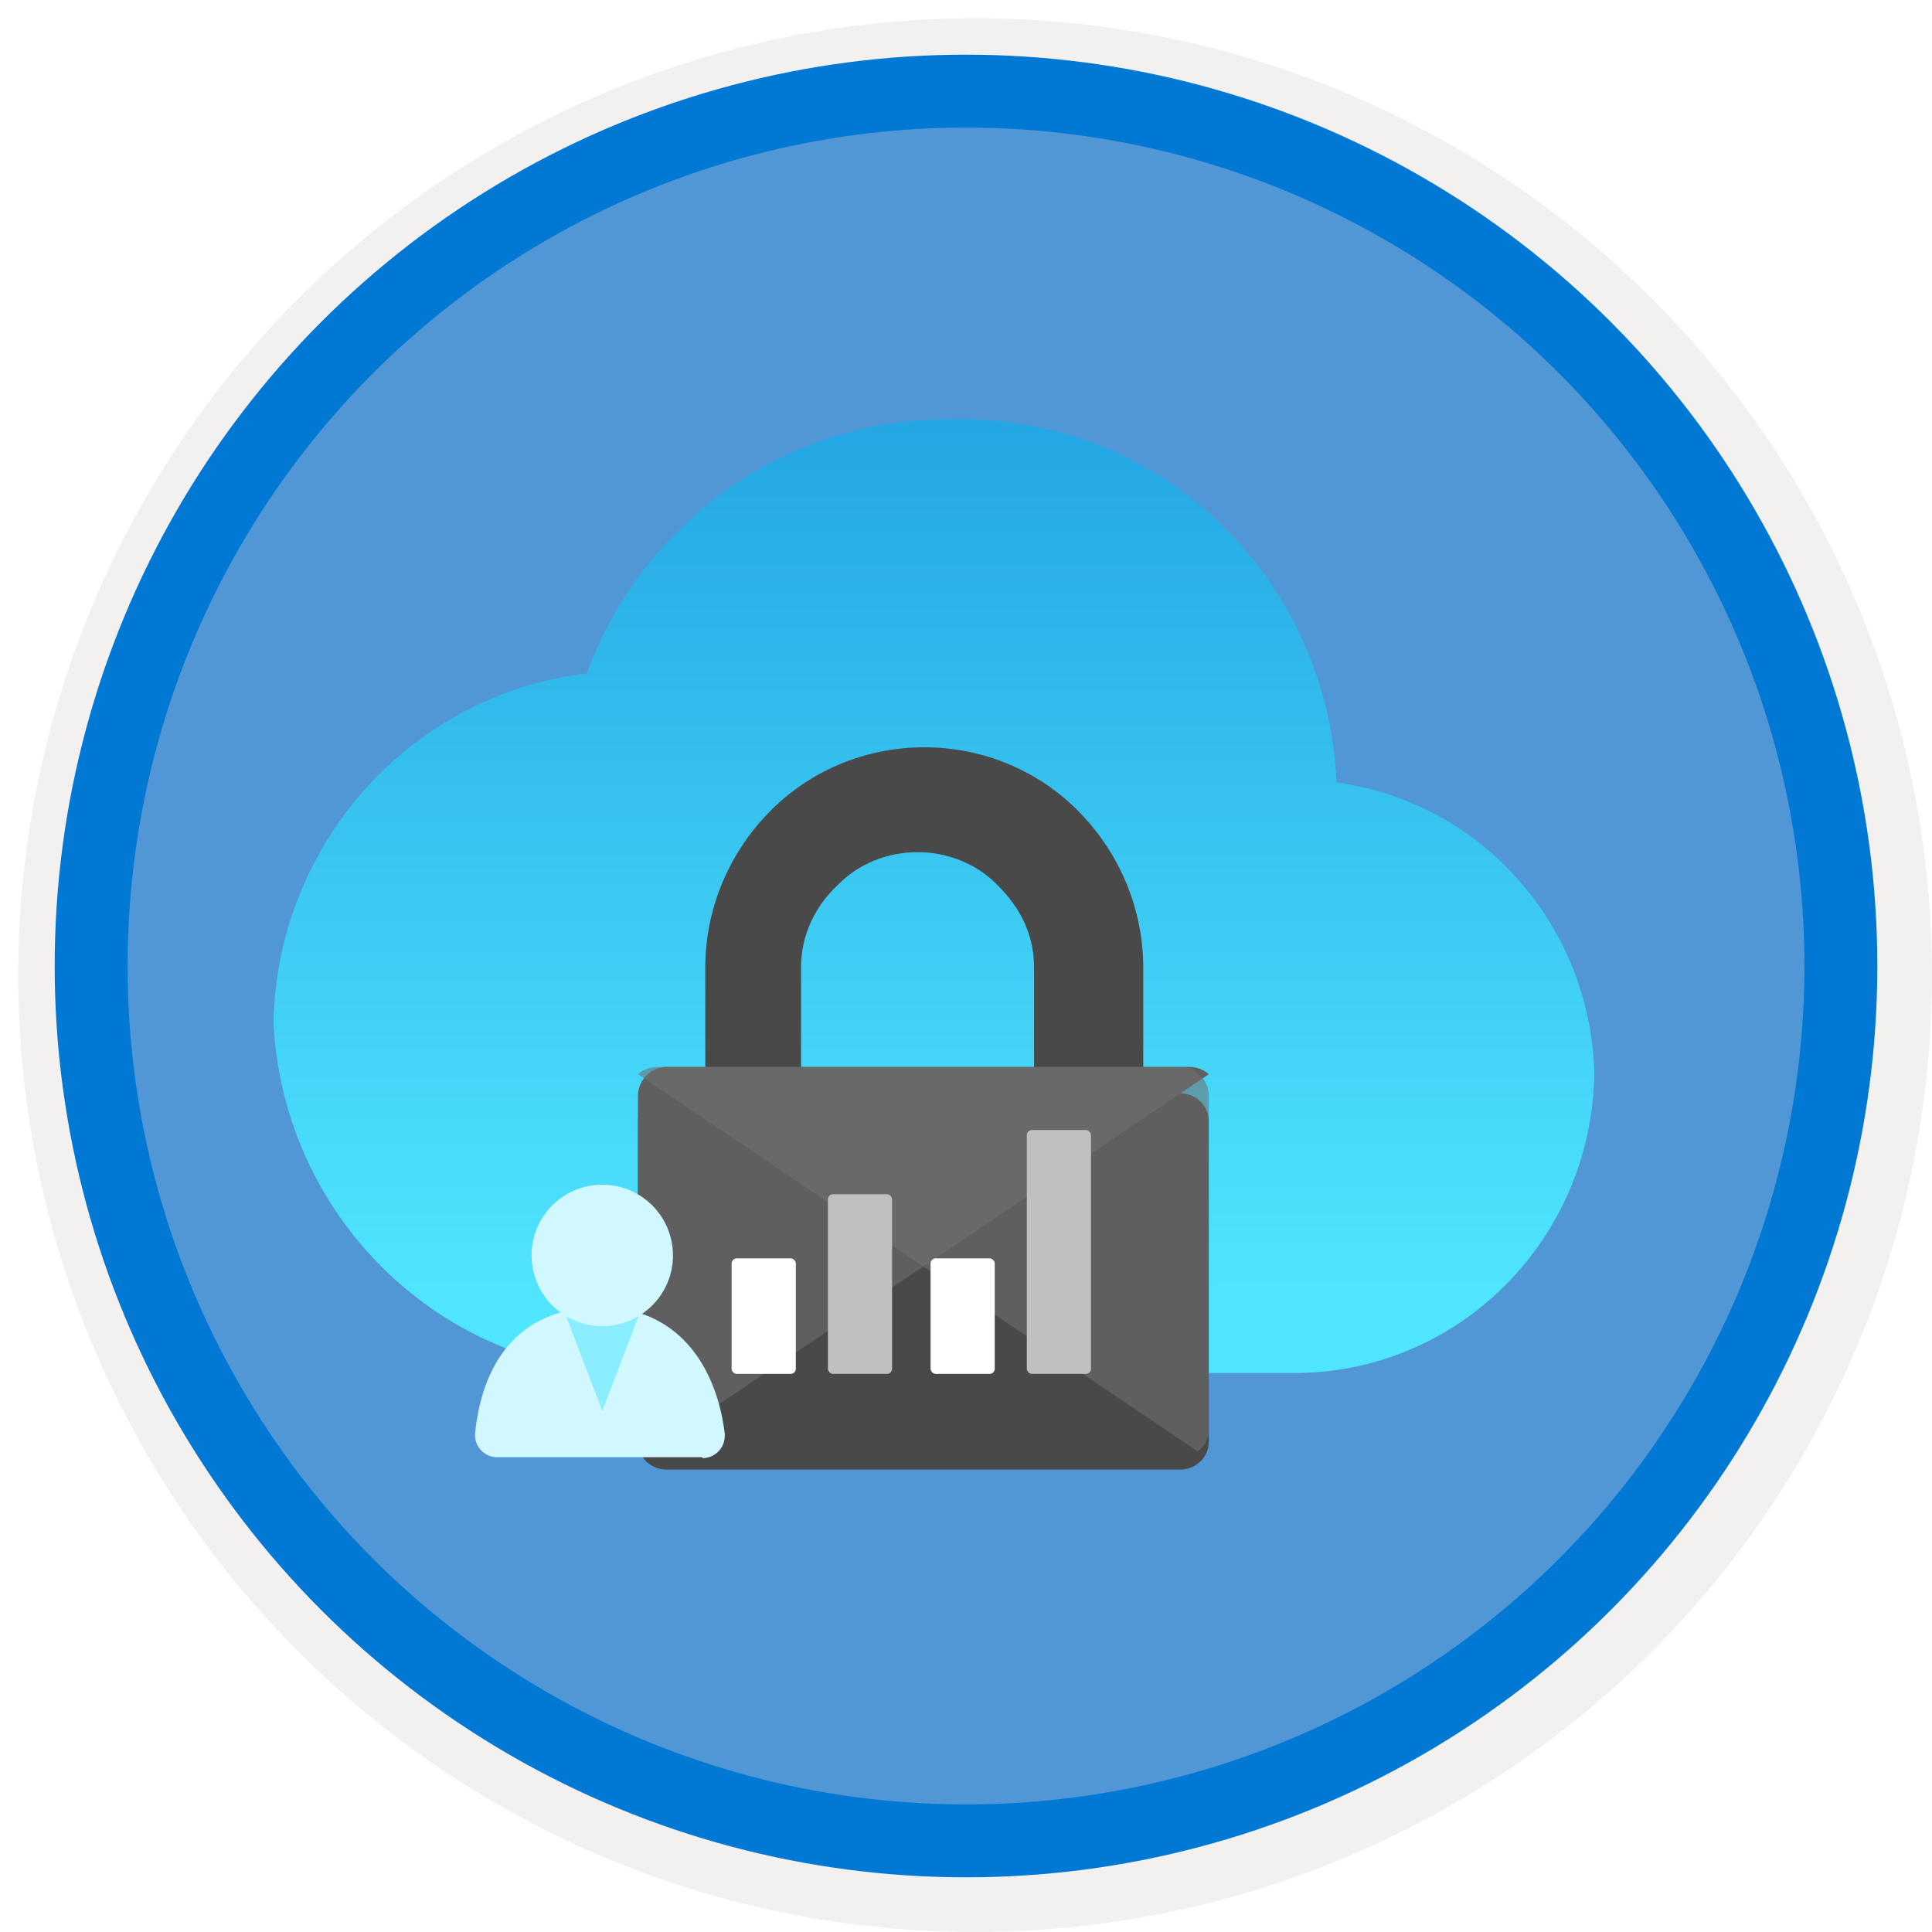 <svg width="106" height="106" viewBox="0 0 106 106" fill="none" xmlns="http://www.w3.org/2000/svg">
<g filter="url(#filter0_d)">
<circle cx="53" cy="53" r="49" fill="#5197D5"/>
<circle cx="53" cy="53" r="50.75" stroke="#F2F1F0" stroke-width="3.5"/>
</g>
<circle cx="53" cy="53" r="48" stroke="#0078D4" stroke-width="4"/>
<g filter="url(#filter1_d)">
<path d="M87.472 56.801C87.223 48.713 81.237 41.997 73.328 40.933C72.841 29.544 63.42 20.666 52.186 21.01C43.29 20.915 35.292 26.492 32.193 34.951C22.549 36.088 15.21 44.268 15 54.114C15.565 65.054 24.594 73.562 35.392 73.328H70.379H71.278C80.204 73.191 87.392 65.855 87.472 56.801Z" fill="url(#paint0_linear)"/>
</g>
<g filter="url(#filter2_d)">
<path fill-rule="evenodd" clip-rule="evenodd" d="M62.725 58.986H64.695C65.139 58.971 65.568 59.139 65.878 59.447C66.187 59.755 66.347 60.175 66.319 60.603V78.11C66.32 78.522 66.147 78.916 65.841 79.203C65.534 79.49 65.121 79.645 64.695 79.632H36.628C36.202 79.645 35.788 79.49 35.482 79.203C35.176 78.916 35.003 78.522 35.004 78.11V60.603C34.972 60.157 35.146 59.72 35.478 59.409C35.81 59.097 36.266 58.943 36.727 58.986H38.697V52.23C38.657 49.039 39.892 45.955 42.143 43.62C44.352 41.312 47.458 40 50.711 40C53.964 40 57.069 41.312 59.278 43.62C61.526 45.958 62.759 49.04 62.725 52.23V58.986ZM43.949 52.056V58.538H56.734V52.011C56.726 50.739 56.297 49.499 55.505 48.454C55.27 48.135 55.007 47.834 54.718 47.554C53.608 46.409 52.015 45.753 50.342 45.753C48.669 45.753 47.076 46.409 45.965 47.554C44.676 48.755 43.952 50.371 43.949 52.056Z" fill="#494949"/>
</g>
<path d="M36.66 58.538H65.269C65.657 58.541 66.031 58.682 66.323 58.937L35.605 79.632C35.243 79.337 35.024 78.903 35.003 78.438V60.23C34.975 59.782 35.138 59.343 35.454 59.021C35.769 58.699 36.207 58.524 36.66 58.538Z" fill="#5F5F5F"/>
<path opacity="0.572" d="M64.663 58.538H36.054C35.666 58.541 35.291 58.682 35 58.937L65.717 79.632C66.096 79.35 66.319 78.908 66.319 78.438V60.23C66.348 59.782 66.184 59.343 65.869 59.021C65.554 58.699 65.116 58.524 64.663 58.538Z" fill="#717171"/>
<rect x="45.423" y="65.521" width="3.521" height="9.858" rx="0.28" fill="#C0C0C0"/>
<rect x="51.056" y="69.041" width="3.521" height="6.338" rx="0.28" fill="white"/>
<rect x="56.337" y="62" width="3.521" height="13.379" rx="0.28" fill="#C0C0C0"/>
<rect x="40.142" y="69.041" width="3.521" height="6.338" rx="0.28" fill="white"/>
<path d="M38.546 80C39.218 80 39.764 79.456 39.764 78.786C39.769 78.738 39.769 78.69 39.764 78.643C39.283 74.826 37.102 71.724 32.946 71.724C28.79 71.724 26.517 74.357 26.067 78.612C26.001 79.282 26.49 79.879 27.162 79.949H38.525L38.546 80Z" fill="#D1F7FF"/>
<path opacity="0.8" d="M33.044 72.604C32.309 72.599 31.591 72.383 30.975 71.983L33.044 77.414L35.112 72.024C34.49 72.405 33.773 72.606 33.044 72.604Z" fill="#79ECFF"/>
<circle cx="33.044" cy="68.879" r="3.879" fill="#D1F7FF"/>
<defs>
<filter id="filter0_d" x="0.5" y="0.5" width="105.5" height="105.5" filterUnits="userSpaceOnUse" color-interpolation-filters="sRGB">
<feFlood flood-opacity="0" result="BackgroundImageFix"/>
<feColorMatrix in="SourceAlpha" type="matrix" values="0 0 0 0 0 0 0 0 0 0 0 0 0 0 0 0 0 0 127 0"/>
<feOffset dx="0.5" dy="0.5"/>
<feColorMatrix type="matrix" values="0 0 0 0 0.824 0 0 0 0 0.831 0 0 0 0 0.835 0 0 0 1 0"/>
<feBlend mode="normal" in2="BackgroundImageFix" result="effect1_dropShadow"/>
<feBlend mode="normal" in="SourceGraphic" in2="effect1_dropShadow" result="shape"/>
</filter>
<filter id="filter1_d" x="11" y="19" width="80.472" height="60.333" filterUnits="userSpaceOnUse" color-interpolation-filters="sRGB">
<feFlood flood-opacity="0" result="BackgroundImageFix"/>
<feColorMatrix in="SourceAlpha" type="matrix" values="0 0 0 0 0 0 0 0 0 0 0 0 0 0 0 0 0 0 127 0"/>
<feOffset dy="2"/>
<feGaussianBlur stdDeviation="2"/>
<feColorMatrix type="matrix" values="0 0 0 0 0 0 0 0 0 0 0 0 0 0 0 0 0 0 0.1 0"/>
<feBlend mode="normal" in2="BackgroundImageFix" result="effect1_dropShadow"/>
<feBlend mode="normal" in="SourceGraphic" in2="effect1_dropShadow" result="shape"/>
</filter>
<filter id="filter2_d" x="35" y="40" width="31.323" height="40.633" filterUnits="userSpaceOnUse" color-interpolation-filters="sRGB">
<feFlood flood-opacity="0" result="BackgroundImageFix"/>
<feColorMatrix in="SourceAlpha" type="matrix" values="0 0 0 0 0 0 0 0 0 0 0 0 0 0 0 0 0 0 127 0"/>
<feOffset dy="1"/>
<feColorMatrix type="matrix" values="0 0 0 0 0 0 0 0 0 0 0 0 0 0 0 0 0 0 0.102 0"/>
<feBlend mode="normal" in2="BackgroundImageFix" result="effect1_dropShadow"/>
<feBlend mode="normal" in="SourceGraphic" in2="effect1_dropShadow" result="shape"/>
</filter>
<linearGradient id="paint0_linear" x1="14.034" y1="15.799" x2="14.034" y2="69.526" gradientUnits="userSpaceOnUse">
<stop stop-color="#1E9FE0"/>
<stop offset="1" stop-color="#50E6FF"/>
</linearGradient>
</defs>
</svg>
